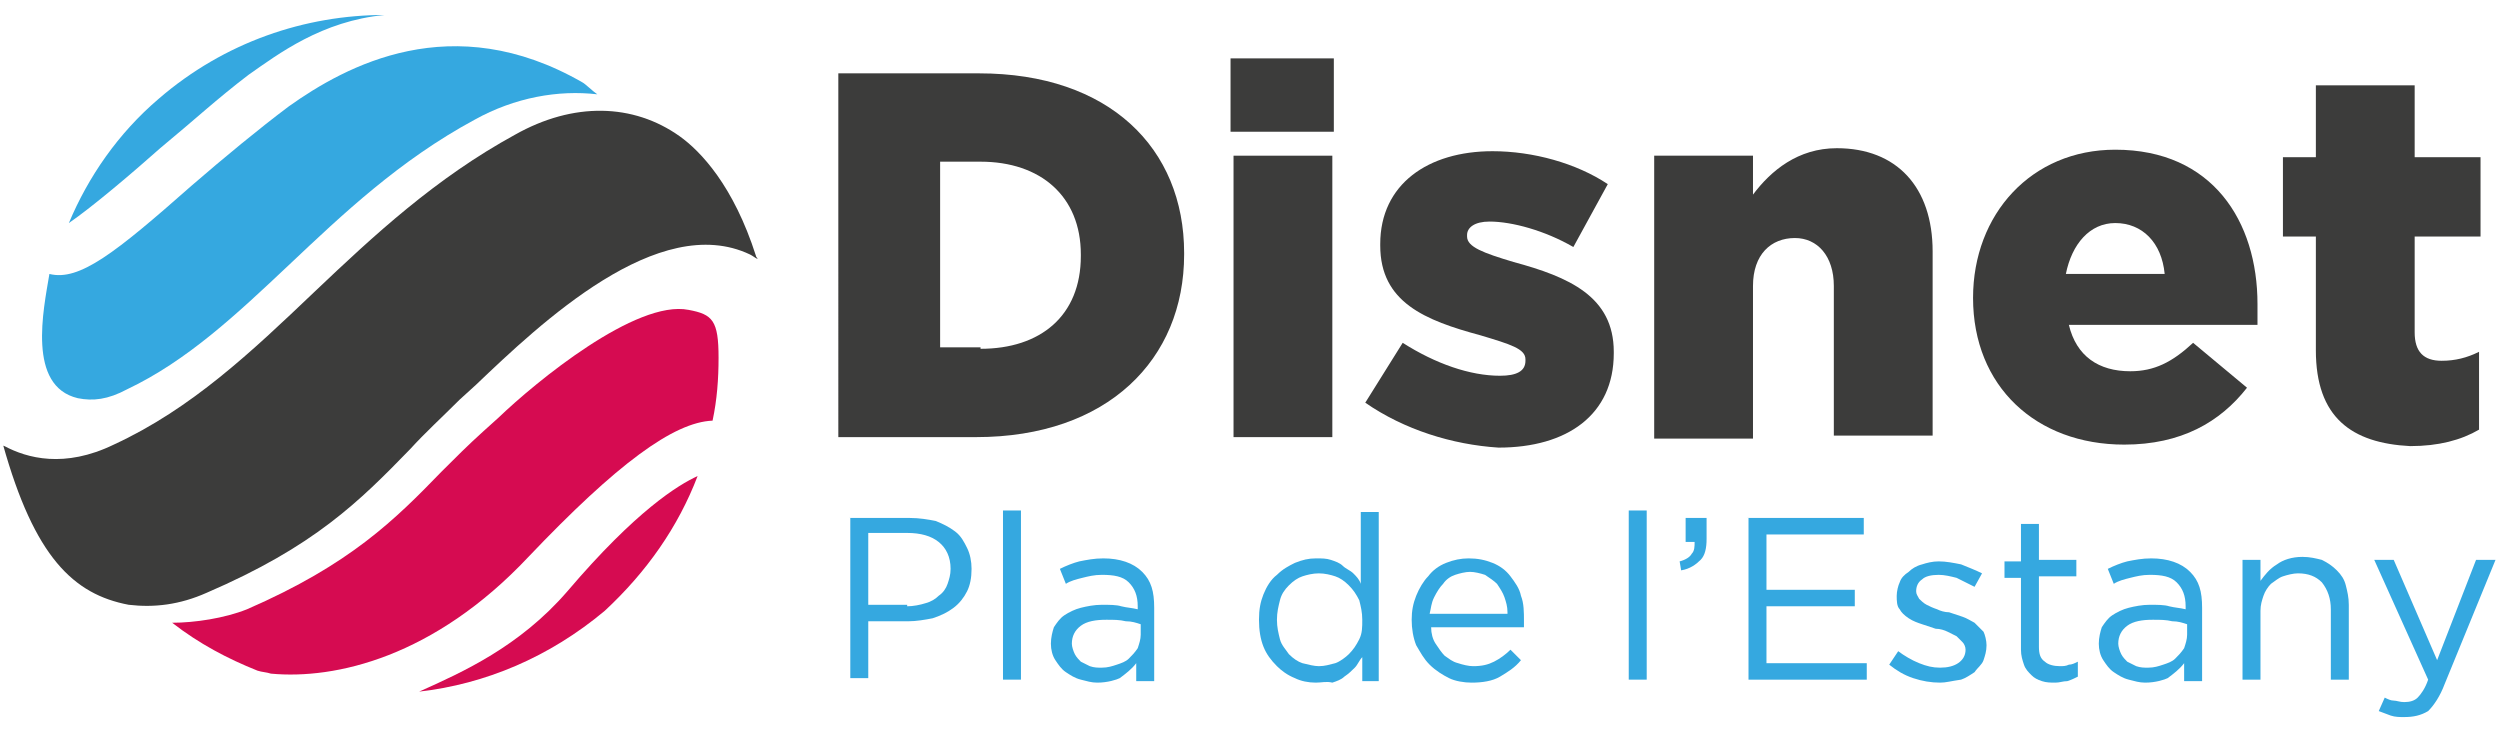 <?xml version="1.0" encoding="UTF-8"?> <svg xmlns="http://www.w3.org/2000/svg" viewBox="0 0 167 49"><path d="m8.6 40.4c1.7.2 3.4 0 5.2-.8 7.2-3.1 10.2-6.1 13.6-9.6 1-1.1 2.1-2.1 3.3-3.3l1.1-1c4.3-4.1 12.2-11.6 18.3-8.7.2.1.3.2.5.3 0-.1-.1-.1-.1-.2-1.5-4.7-3.7-7-5.1-8-3.1-2.2-7.1-2.3-11-.1-5.3 2.9-9.4 6.7-13.4 10.5-4.2 4-8.2 7.8-13.4 10.2-3.3 1.6-5.8.9-7.3.1-.1 0-.1-.1-.1-.1 2.1 7.5 4.7 10 8.4 10.7z" fill="#3c3c3b"></path><path d="m46.6 31.8c-1.3.6-4.1 2.3-8.7 7.7-3.2 3.7-7 5.4-9.9 6.7 4.4-.5 8.7-2.3 12.4-5.4 2.8-2.6 4.9-5.6 6.2-9z" fill="#d60b51"></path><path d="m46 20.7c-3.5-.7-10.2 4.8-12.7 7.2l-1 .9c-1 .9-1.9 1.8-2.8 2.7-3.1 3.2-6.1 6.2-13 9.2-1.5.6-3.5.9-5 .9 1.8 1.4 3.7 2.4 5.7 3.2.3.1.6.1.9.2 4.3.4 10.9-1.1 17.2-7.8 5.9-6.2 9.7-9 12.3-9.1.3-1.4.4-2.8.4-4.2 0-2.5-.4-2.9-2-3.2z" fill="#d60b51"></path><path d="m5.2 26.6c1 .2 2 .1 3.3-.6 4-1.9 7.3-5 10.8-8.3 3.6-3.4 7.4-7 12.4-9.7 2.7-1.5 5.6-2 8.2-1.7-.3-.2-.8-.7-1-.8-8.7-5-15.8-1.1-19.6 1.6-2 1.5-4.3 3.4-6.5 5.3-5.1 4.5-7.5 6.4-9.5 5.9-.4 2.4-1.5 7.5 1.9 8.3z" fill="#35a8e0"></path><path d="m10.6 6.6c-2.7 2.3-4.7 5.2-6 8.3 1.6-1.1 4.3-3.4 6.1-5 2.3-1.9 3.8-3.3 5.9-4.9 2-1.4 4.9-3.6 9.1-4-5.3 0-10.7 1.8-15.1 5.6z" fill="#35a8e0"></path><path d="m56 4.9h9.4c8.7 0 13.7 5 13.7 12v.1c0 7-5.1 12.2-13.9 12.2h-9.2zm9.5 18.4c4 0 6.7-2.2 6.7-6.2v-.1c0-3.9-2.7-6.2-6.7-6.2h-2.7v12.4h2.7z" fill="#3c3c3b"></path><path d="m82.2 3.9h6.9v4.9h-6.9zm.2 6.5h6.6v18.8h-6.6z" fill="#3c3c3b"></path><path d="m91.2 26.9 2.5-4c2.2 1.4 4.5 2.2 6.5 2.2 1.1 0 1.7-.3 1.7-1v-.1c0-.7-1-1-3-1.6-3.7-1-6.7-2.2-6.7-6v-.1c0-4 3.2-6.2 7.5-6.2 2.7 0 5.6.8 7.7 2.2l-2.3 4.2c-1.9-1.1-4.1-1.7-5.6-1.7-1 0-1.5.4-1.5.9v.1c0 .7 1.1 1.1 3.1 1.7 3.7 1 6.7 2.3 6.7 6v.1c0 4.1-3.1 6.3-7.7 6.3-3.1-.2-6.3-1.2-8.9-3z" fill="#3c3c3b"></path><path d="m110.5 10.4h6.6v2.6c1.2-1.6 3-3.1 5.6-3.1 4 0 6.4 2.6 6.4 6.9v12.3h-6.6v-10c0-2-1.1-3.2-2.6-3.2-1.6 0-2.8 1.1-2.8 3.2v10.2h-6.6z" fill="#3c3c3b"></path><path d="m131.8 19.9c0-5.6 3.9-9.9 9.5-9.9 6.5 0 9.5 4.8 9.5 10.3v1.4h-12.6c.5 2.1 2 3.1 4.1 3.1 1.6 0 2.8-.6 4.2-1.9l3.6 3c-1.8 2.3-4.4 3.8-8.2 3.8-5.9 0-10.1-3.9-10.1-9.8zm12.8-1.6c-.2-2.1-1.5-3.4-3.3-3.4-1.7 0-2.9 1.4-3.3 3.4z" fill="#3c3c3b"></path><path d="m154.7 23.4v-7.6h-2.2v-5.3h2.2v-4.8h6.6v4.8h4.4v5.3h-4.4v6.4c0 1.3.6 1.9 1.8 1.9.9 0 1.7-.2 2.5-.6v5.2c-1.2.7-2.7 1.1-4.6 1.1-3.9-.2-6.3-1.9-6.3-6.4z" fill="#3c3c3b"></path><g fill="#35a8e0"><path d="m56.7 34.6h4.1c.6 0 1.2.1 1.7.2.5.2.9.4 1.3.7s.6.7.8 1.1.3.9.3 1.4c0 .6-.1 1.1-.3 1.5s-.5.8-.9 1.1-.8.5-1.4.7c-.5.1-1.1.2-1.6.2h-2.7v3.8h-1.2v-10.7zm3.9 5.9c.4 0 .9-.1 1.2-.2.4-.1.7-.3.9-.5.3-.2.5-.5.6-.8s.2-.6.2-1c0-.8-.3-1.4-.8-1.8s-1.2-.6-2.1-.6h-2.6v4.8h2.6z"></path><path d="m67 34.1h1.2v11.3h-1.2z"></path><path d="m73.3 45.6c-.4 0-.7-.1-1.1-.2s-.7-.3-1-.5-.5-.5-.7-.8-.3-.7-.3-1.1c0-.4.1-.8.2-1.1.2-.3.4-.6.7-.8s.7-.4 1.1-.5.9-.2 1.4-.2 1 0 1.3.1c.4.1.7.1 1.1.2v-.2c0-.7-.2-1.2-.6-1.6s-1-.5-1.8-.5c-.5 0-.9.1-1.3.2s-.8.2-1.1.4l-.4-1c.4-.2.9-.4 1.3-.5.5-.1 1-.2 1.6-.2 1.1 0 2 .3 2.6.9s.8 1.3.8 2.4v4.9h-1.2v-1.2c-.3.4-.7.7-1.1 1-.2.1-.8.3-1.5.3zm.3-1c.4 0 .7-.1 1-.2s.6-.2.8-.4.4-.4.6-.7c.1-.3.2-.6.2-.9v-.7c-.3-.1-.6-.2-1-.2-.4-.1-.8-.1-1.3-.1-.7 0-1.3.1-1.7.4s-.6.7-.6 1.2c0 .2.1.5.2.7s.3.4.4.5l.6.3c.3.1.5.1.8.1z"></path><path d="m87.9 45.6c-.5 0-1-.1-1.4-.3-.5-.2-.9-.5-1.2-.8-.4-.4-.7-.8-.9-1.3s-.3-1.1-.3-1.8c0-.7.1-1.2.3-1.7s.5-1 .9-1.3c.4-.4.8-.6 1.2-.8.5-.2.9-.3 1.4-.3.4 0 .7 0 1 .1s.6.2.8.4.5.3.7.5.4.4.5.7v-4.8h1.2v11.3h-1.1v-1.6c-.2.2-.3.5-.5.7s-.4.4-.7.6c-.2.2-.5.3-.8.4-.4-.1-.7 0-1.1 0zm.2-1.1c.4 0 .7-.1 1.1-.2.3-.1.7-.4.9-.6.3-.3.5-.6.7-1s.2-.8.2-1.3c0-.5-.1-.9-.2-1.3-.2-.4-.4-.7-.7-1s-.6-.5-.9-.6-.7-.2-1.1-.2-.8.1-1.1.2-.6.3-.9.6-.5.6-.6 1-.2.8-.2 1.3c0 .5.1.9.2 1.3s.4.7.6 1c.3.3.6.5.9.6.4.1.8.2 1.1.2z"></path><path d="m95.6 41.9c0 .4.1.8.3 1.1s.4.6.6.8c.3.2.5.4.9.5.3.1.7.2 1 .2.6 0 1-.1 1.4-.3s.8-.5 1.1-.8l.7.7c-.4.5-.9.8-1.4 1.1s-1.2.4-1.9.4c-.5 0-1.1-.1-1.5-.3s-.9-.5-1.3-.9-.6-.8-.9-1.3c-.2-.5-.3-1.1-.3-1.7s.1-1.1.3-1.6.5-1 .8-1.3c.3-.4.7-.7 1.2-.9s1-.3 1.5-.3c.6 0 1.1.1 1.6.3s.9.5 1.2.9.6.8.7 1.3c.2.5.2 1.1.2 1.7v.2.2zm5.1-1c0-.4-.1-.7-.2-1s-.3-.6-.5-.9c-.2-.2-.5-.4-.8-.6-.3-.1-.7-.2-1-.2s-.7.1-1 .2-.6.3-.8.6c-.2.2-.4.5-.6.9s-.2.7-.3 1.1h5.2z"></path><path d="m108.8 34.1h1.2v11.3h-1.2z"></path><path d="m112.2 37.5c.4-.1.7-.3.8-.5.2-.2.2-.5.2-.8h-.6v-1.6h1.4v1.4c0 .6-.1 1.1-.4 1.4s-.7.6-1.3.7z"></path><path d="m116.7 34.6h7.8v1.1h-6.5v3.7h5.9v1.1h-5.9v3.8h6.7v1.1h-7.9v-10.8z"></path><path d="m129.6 45.6c-.6 0-1.2-.1-1.8-.3s-1.1-.5-1.6-.9l.6-.9c.4.3.9.6 1.4.8s.9.3 1.4.3.9-.1 1.2-.3.5-.5.5-.9c0-.2-.1-.4-.2-.5s-.3-.3-.4-.4c-.2-.1-.4-.2-.6-.3s-.5-.2-.8-.2c-.3-.1-.6-.2-.9-.3s-.6-.2-.9-.4-.5-.4-.6-.6c-.2-.2-.2-.6-.2-.9 0-.3.1-.7.2-.9.1-.3.3-.5.6-.7.2-.2.5-.4.9-.5.3-.1.7-.2 1.1-.2.5 0 1 .1 1.5.2.5.2 1 .4 1.4.6l-.5.9c-.4-.2-.8-.4-1.2-.6-.4-.1-.8-.2-1.2-.2-.5 0-.9.1-1.1.3-.3.2-.4.5-.4.8 0 .2.1.3.2.5.1.1.3.3.5.4s.4.2.7.3c.2.1.5.2.8.2.3.1.6.2.9.3s.6.3.8.4c.2.2.4.4.6.6.1.2.2.6.2.9 0 .4-.1.7-.2 1s-.4.5-.6.8c-.3.2-.6.4-.9.5-.7.1-1 .2-1.4.2z"></path><path d="m137.3 45.6c-.3 0-.6 0-.9-.1s-.5-.2-.7-.4-.4-.4-.5-.7-.2-.6-.2-1v-4.8h-1.1v-1.1h1.1v-2.5h1.2v2.4h2.5v1.1h-2.5v4.7c0 .5.1.8.4 1 .2.2.6.3 1 .3.2 0 .4 0 .6-.1.2 0 .4-.1.6-.2v1c-.2.1-.4.2-.7.3-.3 0-.5.1-.8.1z"></path><path d="m143.3 45.6c-.4 0-.7-.1-1.1-.2s-.7-.3-1-.5-.5-.5-.7-.8-.3-.7-.3-1.1c0-.4.1-.8.2-1.1.2-.3.4-.6.7-.8s.7-.4 1.1-.5.9-.2 1.4-.2 1 0 1.3.1c.4.1.7.1 1.1.2v-.2c0-.7-.2-1.2-.6-1.6s-1-.5-1.8-.5c-.5 0-.9.1-1.3.2s-.8.2-1.1.4l-.4-1c.4-.2.9-.4 1.3-.5.5-.1 1-.2 1.6-.2 1.1 0 2 .3 2.6.9s.8 1.3.8 2.4v4.9h-1.2v-1.2c-.3.4-.7.7-1.1 1-.2.1-.8.3-1.5.3zm.2-1c.4 0 .7-.1 1-.2s.6-.2.8-.4.4-.4.6-.7c.1-.3.2-.6.2-.9v-.7c-.3-.1-.6-.2-1-.2-.4-.1-.8-.1-1.3-.1-.7 0-1.3.1-1.7.4s-.6.7-.6 1.2c0 .2.1.5.2.7s.3.4.4.5c.2.1.4.2.6.3.3.1.5.1.8.1z"></path><path d="m149.8 37.4h1.2v1.4c.3-.4.6-.8 1.1-1.1.4-.3 1-.5 1.7-.5.5 0 .9.1 1.3.2.4.2.7.4 1 .7s.5.6.6 1 .2.8.2 1.3v5h-1.2v-4.7c0-.7-.2-1.3-.6-1.8-.4-.4-.9-.6-1.6-.6-.3 0-.7.1-1 .2s-.5.3-.8.5c-.2.2-.4.5-.5.8s-.2.6-.2 1v4.6h-1.2z"></path><path d="m160.6 47.9c-.3 0-.6 0-.9-.1s-.5-.2-.8-.3l.4-.9c.2.1.4.2.6.2s.4.1.7.1c.4 0 .7-.1.9-.3s.5-.6.7-1.2l-3.6-8h1.3l2.9 6.7 2.6-6.7h1.3l-3.4 8.3c-.3.8-.7 1.4-1.1 1.8-.5.3-1 .4-1.6.4z"></path></g></svg> 